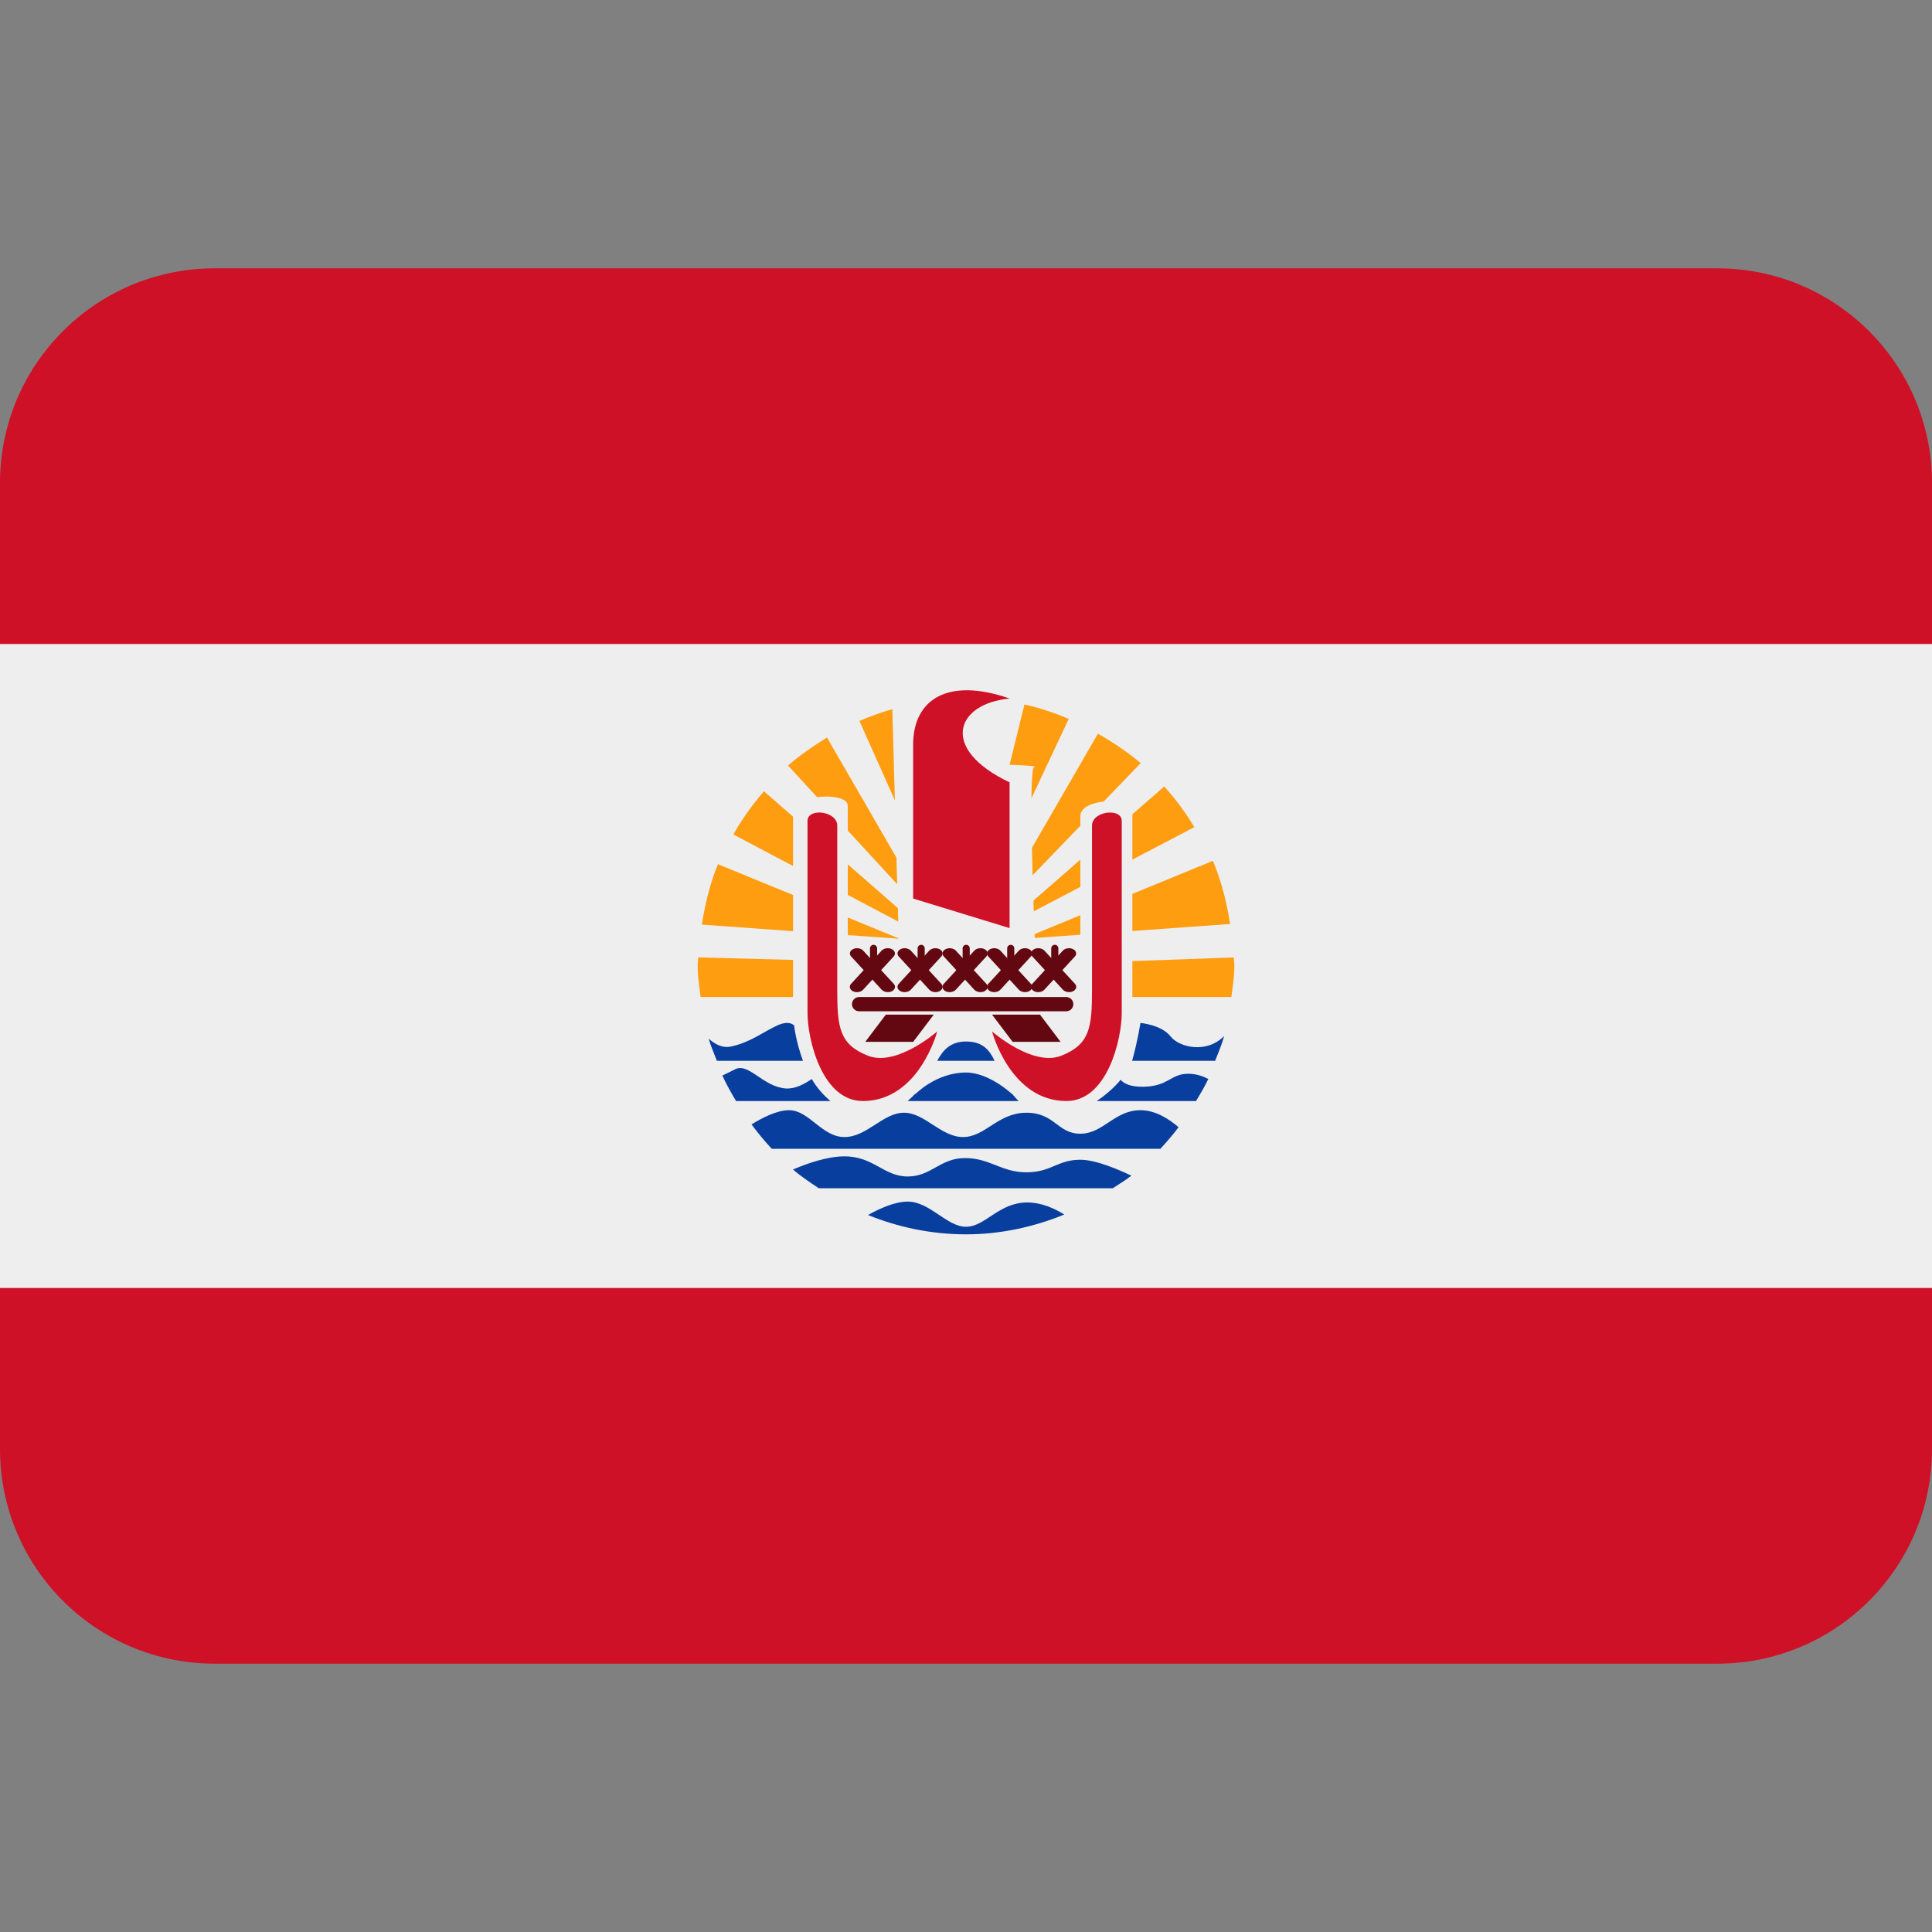 <?xml version="1.0" encoding="UTF-8" standalone="no"?><svg xmlns:dc="http://purl.org/dc/elements/1.1/" xmlns:cc="http://creativecommons.org/ns#" xmlns:rdf="http://www.w3.org/1999/02/22-rdf-syntax-ns#" xmlns:svg="http://www.w3.org/2000/svg" xmlns="http://www.w3.org/2000/svg" viewBox="0 0 45 45" style="enable-background:new 0 0 45 45;" xml:space="preserve" version="1.1" id="svg2"><rect x="0" y="0" width="45" height="45" fill="#808080" stroke="none"/><defs id="defs6"><clipPath id="clipPath16" clipPathUnits="userSpaceOnUse"><path id="path18" d="M 0,36 36,36 36,0 0,0 0,36 Z"/></clipPath><clipPath id="clipPath28" clipPathUnits="userSpaceOnUse"><path id="path30" d="M 4,31 C 1.791,31 0,29.209 0,27 L 0,27 0,9 C 0,6.791 1.791,5 4,5 l 0,0 28,0 c 2.209,0 4,1.791 4,4 l 0,0 0,18 c 0,2.209 -1.791,4 -4,4 l 0,0 -28,0 z"/></clipPath><clipPath id="clipPath38" clipPathUnits="userSpaceOnUse"><path id="path40" d="M 0,36 36,36 36,0 0,0 0,36 Z"/></clipPath></defs><g transform="matrix(1.25,0,0,-1.25,0,45)" id="g10"><g id="g12"><g clip-path="url(#clipPath16)" id="g14"><g transform="translate(36,9)" id="g20"><path id="path22" style="fill:#ce1126;fill-opacity:1;fill-rule:nonzero;stroke:none" d="m 0,0 c 0,-2.209 -1.791,-4 -4,-4 l -28,0 c -2.209,0 -4,1.791 -4,4 l 0,18 c 0,2.209 1.791,4 4,4 l 28,0 c 2.209,0 4,-1.791 4,-4 L 0,0 Z"/></g></g></g><g id="g24"><g clip-path="url(#clipPath28)" id="g26"><path id="path32" style="fill:#eeeeee;fill-opacity:1;fill-rule:nonzero;stroke:none" d="M 36,12 0,12 0,24 36,24 36,12 Z"/></g></g><g id="g34"><g clip-path="url(#clipPath38)" id="g36"><g transform="translate(18.812,21.75)" id="g42"><path id="path44" style="fill:#ff9d11;fill-opacity:1;fill-rule:nonzero;stroke:none" d="M 0,0 C 0,0 0.583,-0.021 0.458,-0.042 0.415,-0.049 0.404,-0.455 0.408,-0.979 l 0.91,1.736 C 0.987,0.914 0.643,1.042 0.277,1.123 L 0,0 Z"/></g><g transform="translate(21.1,20.827)" id="g46"><path id="path48" style="fill:#ff9d11;fill-opacity:1;fill-rule:nonzero;stroke:none" d="m 0,0 0,-1.212 1.331,0.656 C 1.131,-0.165 0.886,0.196 0.594,0.518 L 0,0 Z"/></g><g transform="translate(20.131,19.982)" id="g50"><path id="path52" style="fill:#ff9d11;fill-opacity:1;fill-rule:nonzero;stroke:none" d="m 0,0 -0.875,-0.763 c 0.007,-0.193 0.013,-0.365 0.018,-0.505 L 0,-0.845 0,0 Z"/></g><g transform="translate(20.131,20.796)" id="g54"><path id="path56" style="fill:#ff9d11;fill-opacity:1;fill-rule:nonzero;stroke:none" d="M 0,0 C 0,0.219 0.424,0.314 0.711,0.252 L 1.296,0.83 C 1.005,1.105 0.677,1.334 0.327,1.533 l -1.229,-2.126 c 0.004,-0.245 0.011,-0.493 0.019,-0.727 L 0,-0.449 0,0 Z"/></g><g transform="translate(16.688,20.615)" id="g58"><path id="path60" style="fill:#ff9d11;fill-opacity:1;fill-rule:nonzero;stroke:none" d="M 0,0 -0.061,2.171 C -0.373,2.081 -0.669,1.964 -0.953,1.819 L 0,0 Z"/></g><g transform="translate(14.962,16.234)" id="g62"><path id="path64" style="fill:#083e9d;fill-opacity:1;fill-rule:nonzero;stroke:none" d="m 0,0 c -0.13,0.35 -0.165,0.656 -0.165,0.656 0,0 -0.079,0.11 -0.319,0 C -0.724,0.547 -0.978,0.344 -1.337,0.266 -1.505,0.229 -1.648,0.314 -1.757,0.413 -1.717,0.27 -1.656,0.138 -1.604,0 L 0,0 Z"/></g><g transform="translate(18.533,16.234)" id="g66"><path id="path68" style="fill:#083e9d;fill-opacity:1;fill-rule:nonzero;stroke:none" d="M 0,0 C -0.099,0.202 -0.221,0.359 -0.533,0.359 -0.835,0.359 -0.97,0.183 -1.069,0 L 0,0 Z"/></g><g transform="translate(22.643,16.234)" id="g70"><path id="path72" style="fill:#083e9d;fill-opacity:1;fill-rule:nonzero;stroke:none" d="M 0,0 C 0.059,0.152 0.124,0.302 0.167,0.461 -0.164,0.124 -0.673,0.253 -0.83,0.453 c -0.172,0.219 -0.563,0.252 -0.563,0.252 0,0 -0.046,-0.314 -0.15,-0.689 C -1.544,0.011 -1.548,0.005 -1.55,0 L 0,0 Z"/></g><g transform="translate(22.287,15.484)" id="g74"><path id="path76" style="fill:#083e9d;fill-opacity:1;fill-rule:nonzero;stroke:none" d="M 0,0 C 0.079,0.135 0.161,0.268 0.228,0.411 0.131,0.46 0.013,0.505 -0.131,0.508 -0.475,0.516 -0.508,0.27 -0.99,0.266 -1.219,0.264 -1.34,0.321 -1.406,0.395 -1.522,0.254 -1.679,0.116 -1.851,0 L 0,0 Z"/></g><g transform="translate(16.913,15.484)" id="g78"><path id="path80" style="fill:#083e9d;fill-opacity:1;fill-rule:nonzero;stroke:none" d="M 0,0 2.067,0 C 2.024,0.042 1.984,0.086 1.949,0.134 L 1.953,0.122 c 0,0 -0.428,0.409 -0.866,0.409 -0.563,0 -0.95,-0.409 -0.95,-0.409 L 0.15,0.146 C 0.105,0.097 0.055,0.047 0,0"/></g><g transform="translate(15.474,15.484)" id="g82"><path id="path84" style="fill:#083e9d;fill-opacity:1;fill-rule:nonzero;stroke:none" d="M 0,0 C -0.141,0.117 -0.259,0.257 -0.348,0.41 -0.496,0.309 -0.663,0.222 -0.833,0.234 -1.255,0.266 -1.523,0.715 -1.771,0.594 -1.855,0.552 -1.936,0.511 -2.013,0.475 -1.939,0.309 -1.849,0.154 -1.759,0 L 0,0 Z"/></g><g transform="translate(14.38,14.594)" id="g86"><path id="path88" style="fill:#083e9d;fill-opacity:1;fill-rule:nonzero;stroke:none" d="M 0,0 7.242,0 C 7.361,0.129 7.476,0.262 7.581,0.402 7.413,0.546 7.159,0.719 6.87,0.719 6.386,0.719 6.179,0.281 5.751,0.281 c -0.428,0 -0.475,0.391 -1.006,0.391 -0.531,0 -0.765,-0.453 -1.18,-0.453 -0.414,0 -0.71,0.453 -1.101,0.453 -0.391,0 -0.688,-0.453 -1.109,-0.453 -0.422,0 -0.657,0.5 -1.032,0.5 -0.236,0 -0.514,-0.151 -0.699,-0.265 C -0.259,0.295 -0.133,0.145 0,0"/></g><g transform="translate(20.736,13.859)" id="g90"><path id="path92" style="fill:#083e9d;fill-opacity:1;fill-rule:nonzero;stroke:none" d="m 0,0 c 0.115,0.078 0.236,0.147 0.345,0.234 -0.251,0.12 -0.667,0.297 -0.95,0.297 -0.428,0 -0.538,-0.234 -1.006,-0.234 -0.469,0 -0.676,0.265 -1.143,0.265 -0.467,0 -0.625,-0.343 -1.069,-0.343 -0.445,0 -0.632,0.375 -1.179,0.375 C -5.323,0.594 -5.7,0.46 -5.959,0.349 -5.811,0.219 -5.644,0.111 -5.48,0 L 0,0 Z"/></g><g transform="translate(19.141,13.594)" id="g94"><path id="path96" style="fill:#083e9d;fill-opacity:1;fill-rule:nonzero;stroke:none" d="m 0,0 c -0.531,0 -0.781,-0.453 -1.141,-0.453 -0.359,0 -0.673,0.469 -1.086,0.469 -0.249,0 -0.539,-0.138 -0.74,-0.25 0.564,-0.228 1.178,-0.36 1.826,-0.36 0.652,0 1.265,0.139 1.832,0.369 C 0.509,-0.112 0.264,0 0,0"/></g><g transform="translate(14.777,18.325)" id="g98"><path id="path100" style="fill:#ff9d11;fill-opacity:1;fill-rule:nonzero;stroke:none" d="m 0,0 -1.737,0.07 c -0.011,-0.132 -0.04,-0.259 -0.04,-0.395 0,-0.221 0.037,-0.432 0.065,-0.646 L 0,-0.971 0,0 Z"/></g><g transform="translate(12.709,18.62)" id="g102"><path id="path104" style="fill:#eeeeee;fill-opacity:1;fill-rule:nonzero;stroke:none" d="M 0,0 3.187,-0.306 3.026,-0.532 -0.146,-0.448 0,0 Z"/></g><g transform="translate(14.777,19.323)" id="g106"><path id="path108" style="fill:#ff9d11;fill-opacity:1;fill-rule:nonzero;stroke:none" d="m 0,0 -1.399,0.574 c -0.147,-0.355 -0.239,-0.735 -0.3,-1.126 L 0,-0.674 0,0 Z"/></g><g transform="translate(15.797,18.904)" id="g110"><path id="path112" style="fill:#ff9d11;fill-opacity:1;fill-rule:nonzero;stroke:none" d="m 0,0 0,-0.328 0.949,-0.068 0,0.006 L 0,0 Z"/></g><g transform="translate(15.797,19.087)" id="g114"><path id="path116" style="fill:#ff9d11;fill-opacity:1;fill-rule:nonzero;stroke:none" d="M 0,0 0.946,-0.467 0.934,-0.008 0,0.807 0,0 Z"/></g><g transform="translate(14.777,20.783)" id="g118"><path id="path120" style="fill:#ff9d11;fill-opacity:1;fill-rule:nonzero;stroke:none" d="M 0,0 -0.542,0.473 C -0.819,0.154 -1.055,-0.197 -1.244,-0.58 L 0,-1.193 0,0 Z"/></g><g transform="translate(15.797,20.984)" id="g122"><path id="path124" style="fill:#ff9d11;fill-opacity:1;fill-rule:nonzero;stroke:none" d="M 0,0 0,-0.737 0.926,-1.651 0.907,-0.965 -0.387,1.273 C -0.723,1.068 -1.041,0.838 -1.318,0.563 L -0.843,0.094 C -0.551,0.215 0,0.207 0,0"/></g><g transform="translate(22.96,18.402)" id="g126"><path id="path128" style="fill:#ff9d11;fill-opacity:1;fill-rule:nonzero;stroke:none" d="m 0,0 -1.86,-0.075 0,-0.973 1.835,0 C 0.003,-0.835 0.04,-0.624 0.04,-0.402 0.04,-0.264 0.011,-0.135 0,0"/></g><g transform="translate(21,18.088)" id="g130"><path id="path132" style="fill:#eeeeee;fill-opacity:1;fill-rule:nonzero;stroke:none" d="m 0,0 2.333,0.084 0,0.35 L 0,0.314 0,0 Z"/></g><g transform="translate(21.1,18.652)" id="g134"><path id="path136" style="fill:#ff9d11;fill-opacity:1;fill-rule:nonzero;stroke:none" d="M 0,0 1.821,0.131 C 1.757,0.54 1.658,0.937 1.5,1.308 L 0,0.692 0,0 Z"/></g><g transform="translate(20.131,18.946)" id="g138"><path id="path140" style="fill:#ff9d11;fill-opacity:1;fill-rule:nonzero;stroke:none" d="m 0,0 -0.853,-0.35 c 0.001,-0.026 0.002,-0.052 0.003,-0.074 L 0,-0.363 0,0 Z"/></g><g transform="translate(13.354,20.615)" id="g142"><path id="path144" style="fill:#eeeeee;fill-opacity:1;fill-rule:nonzero;stroke:none" d="m 0,0 3.559,-1.88 0,-0.213 L 0,-0.633 0,0 Z"/></g><g transform="translate(19.123,18.522)" id="g146"><path id="path148" style="fill:#eeeeee;fill-opacity:1;fill-rule:nonzero;stroke:none" d="M 0,0 3.687,1.77 3.482,2.249 0,0.424 0,0 Z"/></g><g transform="translate(14.604,21.822)" id="g150"><path id="path152" style="fill:#eeeeee;fill-opacity:1;fill-rule:nonzero;stroke:none" d="m 0,0 2.157,-2.346 0,-0.309 -2.428,2.333 L 0,0 Z"/></g><g transform="translate(19.123,19.306)" id="g154"><path id="path156" style="fill:#eeeeee;fill-opacity:1;fill-rule:nonzero;stroke:none" d="M 0,0 2.643,2.256 2.304,2.652 0,0.262 0,0 Z"/></g><g transform="translate(15.96,22.688)" id="g158"><path id="path160" style="fill:#eeeeee;fill-opacity:1;fill-rule:nonzero;stroke:none" d="M 0,0 0.925,-2.073 0.727,-2.265 -0.289,-0.146 0,0 Z"/></g><g transform="translate(20,22.785)" id="g162"><path id="path164" style="fill:#eeeeee;fill-opacity:1;fill-rule:nonzero;stroke:none" d="m 0,0 -0.877,-1.863 0,-0.499 1.205,2.16 L 0,0 Z"/></g><path id="path166" style="fill:#eeeeee;fill-opacity:1;fill-rule:nonzero;stroke:none" d="m 23.333,17.156 -10.479,0 0,0.266 10.479,0 0,-0.266 z"/><g transform="translate(15.047,20.703)" id="g168"><path id="path170" style="fill:#ce1126;fill-opacity:1;fill-rule:nonzero;stroke:none" d="m 0,0 0,-3.578 c 0,-0.484 0.266,-1.641 1.031,-1.641 1.047,0 1.386,1.297 1.386,1.297 0,0 -0.755,-0.664 -1.291,-0.453 -0.535,0.211 -0.572,0.531 -0.572,1.234 l 0,3.053 C 0.554,0.187 0,0.25 0,0"/></g><g transform="translate(20.902,20.703)" id="g172"><path id="path174" style="fill:#ce1126;fill-opacity:1;fill-rule:nonzero;stroke:none" d="m 0,0 0,-3.578 c 0,-0.484 -0.266,-1.641 -1.031,-1.641 -1.047,0 -1.386,1.297 -1.386,1.297 0,0 0.755,-0.664 1.29,-0.453 0.536,0.211 0.573,0.531 0.573,1.234 l 0,3.053 C -0.554,0.187 0,0.25 0,0"/></g><g transform="translate(18.812,18.706)" id="g176"><path id="path178" style="fill:#ce1126;fill-opacity:1;fill-rule:nonzero;stroke:none" d="m 0,0 -1.797,0.551 0,2.868 C -1.797,4.263 -1.15,4.679 0,4.278 -1,4.184 -1.318,3.342 0,2.716 L 0,0 Z"/></g><g transform="translate(20,17.289)" id="g180"><path id="path182" style="fill:#630810;fill-opacity:1;fill-rule:nonzero;stroke:none" d="m 0,0 c 0,-0.073 -0.06,-0.133 -0.133,-0.133 l -3.859,0 c -0.073,0 -0.133,0.06 -0.133,0.133 0,0.073 0.06,0.133 0.133,0.133 l 3.859,0 C -0.06,0.133 0,0.073 0,0"/></g><g transform="translate(17.016,16.587)" id="g184"><path id="path186" style="fill:#630810;fill-opacity:1;fill-rule:nonzero;stroke:none" d="m 0,0 -0.893,0 0.383,0.507 0.893,0 L 0,0 Z"/></g><g transform="translate(18.869,16.587)" id="g188"><path id="path190" style="fill:#630810;fill-opacity:1;fill-rule:nonzero;stroke:none" d="M 0,0 0.893,0 0.51,0.507 -0.384,0.507 0,0 Z"/></g><g transform="translate(16.344,17.848)" id="g192"><path id="path194" style="fill:#630810;fill-opacity:1;fill-rule:nonzero;stroke:none" d="m 0,0 c 0,-0.037 -0.03,-0.066 -0.066,-0.066 -0.037,0 -0.067,0.029 -0.067,0.066 l 0,0.48 c 0,0.037 0.03,0.067 0.067,0.067 C -0.03,0.547 0,0.517 0,0.48 L 0,0 Z"/></g><g transform="translate(16.083,17.558)" id="g196"><path id="path198" style="fill:#630810;fill-opacity:1;fill-rule:nonzero;stroke:none" d="M 0,0 C -0.043,-0.046 -0.127,-0.059 -0.189,-0.029 -0.25,0.002 -0.267,0.064 -0.225,0.109 l 0.57,0.62 C 0.387,0.774 0.472,0.787 0.533,0.757 0.596,0.727 0.611,0.664 0.569,0.619 L 0,0 Z"/></g><g transform="translate(16.429,17.558)" id="g200"><path id="path202" style="fill:#630810;fill-opacity:1;fill-rule:nonzero;stroke:none" d="M 0,0 C 0.043,-0.046 0.127,-0.059 0.189,-0.029 0.25,0.002 0.267,0.064 0.225,0.109 l -0.57,0.62 C -0.387,0.774 -0.472,0.787 -0.533,0.757 -0.596,0.727 -0.611,0.664 -0.569,0.619 L 0,0 Z"/></g><g transform="translate(17.231,17.848)" id="g204"><path id="path206" style="fill:#630810;fill-opacity:1;fill-rule:nonzero;stroke:none" d="m 0,0 c 0,-0.037 -0.03,-0.066 -0.066,-0.066 -0.037,0 -0.067,0.029 -0.067,0.066 l 0,0.48 c 0,0.037 0.03,0.067 0.067,0.067 C -0.03,0.547 0,0.517 0,0.48 L 0,0 Z"/></g><g transform="translate(16.971,17.558)" id="g208"><path id="path210" style="fill:#630810;fill-opacity:1;fill-rule:nonzero;stroke:none" d="M 0,0 C -0.043,-0.046 -0.127,-0.059 -0.189,-0.029 -0.25,0.002 -0.267,0.064 -0.225,0.109 l 0.57,0.62 C 0.387,0.774 0.472,0.787 0.533,0.757 0.596,0.727 0.611,0.664 0.569,0.619 L 0,0 Z"/></g><g transform="translate(17.316,17.558)" id="g212"><path id="path214" style="fill:#630810;fill-opacity:1;fill-rule:nonzero;stroke:none" d="M 0,0 C 0.043,-0.046 0.127,-0.059 0.188,-0.029 0.25,0.002 0.267,0.064 0.225,0.109 l -0.57,0.62 C -0.387,0.774 -0.472,0.787 -0.533,0.757 -0.596,0.727 -0.611,0.664 -0.569,0.619 L 0,0 Z"/></g><g transform="translate(18.07,17.848)" id="g216"><path id="path218" style="fill:#630810;fill-opacity:1;fill-rule:nonzero;stroke:none" d="m 0,0 c 0,-0.037 -0.03,-0.066 -0.066,-0.066 -0.037,0 -0.067,0.029 -0.067,0.066 l 0,0.48 c 0,0.037 0.03,0.067 0.067,0.067 C -0.03,0.547 0,0.517 0,0.48 L 0,0 Z"/></g><g transform="translate(17.81,17.558)" id="g220"><path id="path222" style="fill:#630810;fill-opacity:1;fill-rule:nonzero;stroke:none" d="M 0,0 C -0.043,-0.046 -0.127,-0.059 -0.189,-0.029 -0.25,0.002 -0.267,0.064 -0.225,0.109 l 0.57,0.62 C 0.387,0.774 0.472,0.787 0.533,0.757 0.596,0.727 0.611,0.664 0.569,0.619 L 0,0 Z"/></g><g transform="translate(18.155,17.558)" id="g224"><path id="path226" style="fill:#630810;fill-opacity:1;fill-rule:nonzero;stroke:none" d="M 0,0 C 0.043,-0.046 0.127,-0.059 0.188,-0.029 0.25,0.002 0.267,0.064 0.225,0.109 l -0.57,0.62 C -0.387,0.774 -0.472,0.787 -0.533,0.757 -0.596,0.727 -0.611,0.664 -0.569,0.619 L 0,0 Z"/></g><g transform="translate(18.9,17.848)" id="g228"><path id="path230" style="fill:#630810;fill-opacity:1;fill-rule:nonzero;stroke:none" d="m 0,0 c 0,-0.037 -0.03,-0.066 -0.066,-0.066 -0.037,0 -0.067,0.029 -0.067,0.066 l 0,0.48 c 0,0.037 0.03,0.067 0.067,0.067 C -0.03,0.547 0,0.517 0,0.48 L 0,0 Z"/></g><g transform="translate(18.64,17.558)" id="g232"><path id="path234" style="fill:#630810;fill-opacity:1;fill-rule:nonzero;stroke:none" d="M 0,0 C -0.043,-0.046 -0.127,-0.059 -0.188,-0.029 -0.25,0.002 -0.267,0.064 -0.225,0.109 l 0.57,0.62 C 0.387,0.774 0.472,0.787 0.533,0.757 0.596,0.727 0.611,0.664 0.569,0.619 L 0,0 Z"/></g><g transform="translate(18.985,17.558)" id="g236"><path id="path238" style="fill:#630810;fill-opacity:1;fill-rule:nonzero;stroke:none" d="M 0,0 C 0.043,-0.046 0.127,-0.059 0.188,-0.029 0.25,0.002 0.267,0.064 0.225,0.109 l -0.57,0.62 C -0.387,0.774 -0.472,0.787 -0.533,0.757 -0.596,0.727 -0.611,0.664 -0.569,0.619 L 0,0 Z"/></g><g transform="translate(19.721,17.848)" id="g240"><path id="path242" style="fill:#630810;fill-opacity:1;fill-rule:nonzero;stroke:none" d="m 0,0 c 0,-0.037 -0.029,-0.066 -0.066,-0.066 -0.038,0 -0.067,0.029 -0.067,0.066 l 0,0.48 c 0,0.037 0.029,0.067 0.067,0.067 C -0.029,0.547 0,0.517 0,0.48 L 0,0 Z"/></g><g transform="translate(19.46,17.558)" id="g244"><path id="path246" style="fill:#630810;fill-opacity:1;fill-rule:nonzero;stroke:none" d="M 0,0 C -0.043,-0.046 -0.127,-0.059 -0.189,-0.029 -0.25,0.002 -0.267,0.064 -0.225,0.109 l 0.57,0.62 C 0.387,0.774 0.472,0.787 0.533,0.757 0.596,0.727 0.611,0.664 0.569,0.619 L 0,0 Z"/></g><g transform="translate(19.806,17.558)" id="g248"><path id="path250" style="fill:#630810;fill-opacity:1;fill-rule:nonzero;stroke:none" d="M 0,0 C 0.043,-0.046 0.127,-0.059 0.188,-0.029 0.25,0.002 0.267,0.064 0.225,0.109 l -0.57,0.62 C -0.387,0.774 -0.472,0.787 -0.533,0.757 -0.596,0.727 -0.611,0.664 -0.569,0.619 L 0,0 Z"/></g></g></g></g></svg>
